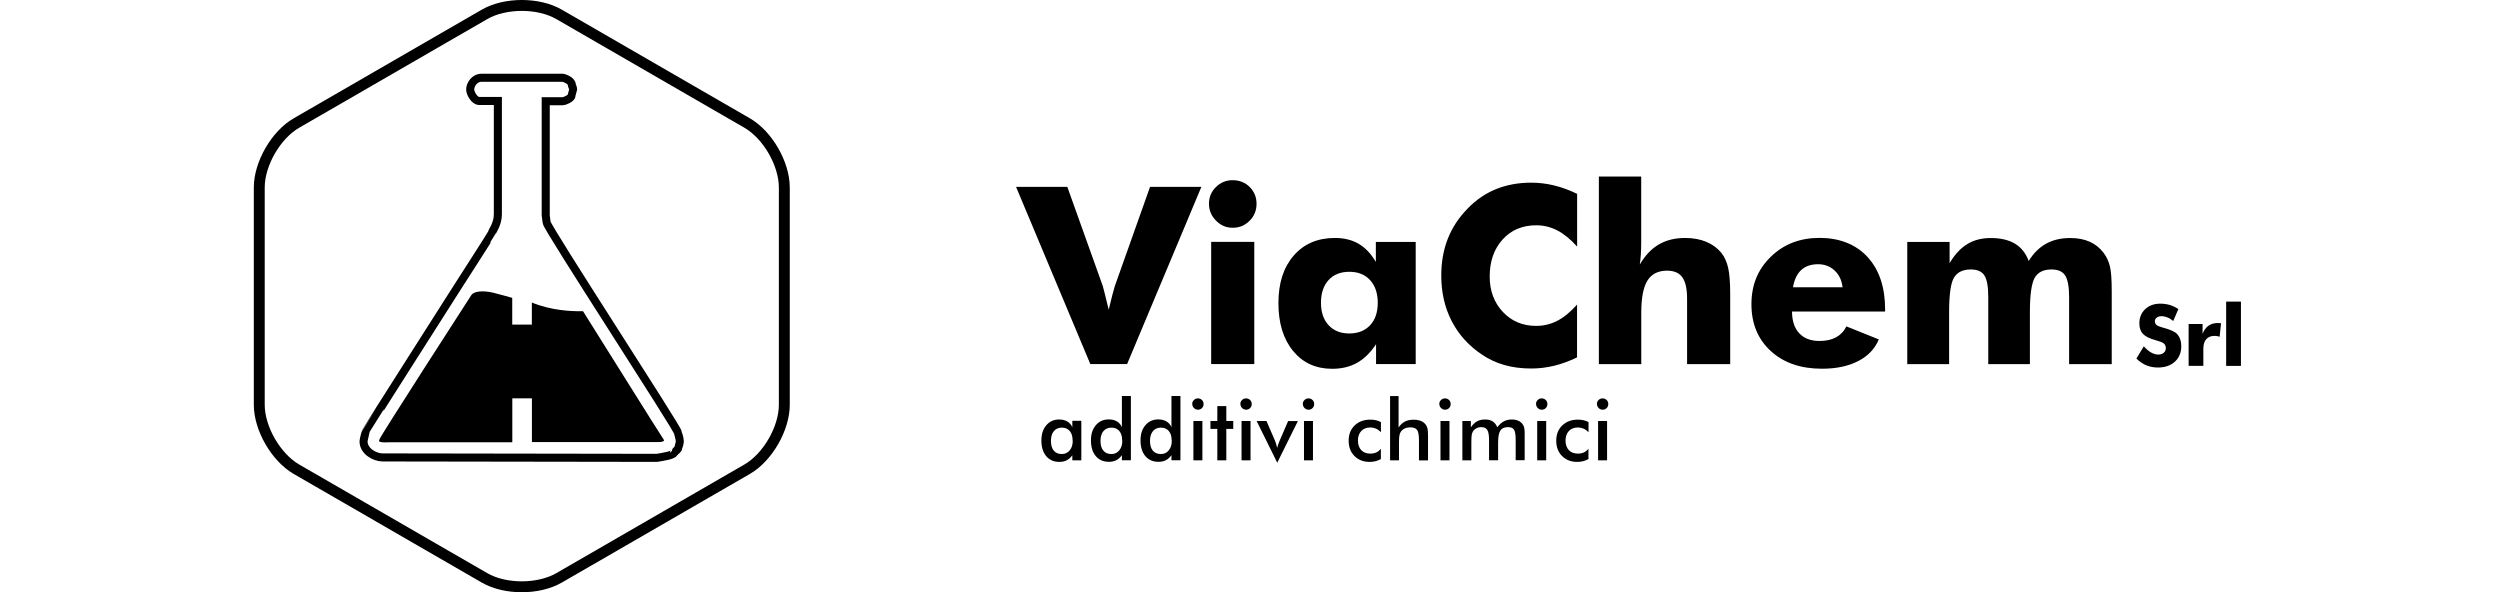 <?xml version="1.0" encoding="UTF-8"?>
<svg xmlns="http://www.w3.org/2000/svg" id="Livello_1" data-name="Livello 1" viewBox="0 0 353.11 83.65">
  <defs>
    <style>
      .cls-1, .cls-2, .cls-3, .cls-4 {
        fill: none;
      }

      .cls-2, .cls-5 {
        fill-rule: evenodd;
      }

      .cls-3 {
        stroke-width: 1.14px;
      }

      .cls-3, .cls-4 {
        stroke: #000;
        stroke-miterlimit: 3.86;
      }

      .cls-4 {
        stroke-width: 1.54px;
      }
    </style>
  </defs>
  <rect class="cls-1" y=".77" width="353.11" height="82.11"></rect>
  <g>
    <g>
      <path class="cls-4" d="M110.78,57.17c0,3.36-2.36,7.44-5.26,9.11l-8.02,4.63c-2.91,1.68-7.62,4.4-10.52,6.08l-8.02,4.63c-2.91,1.68-7.62,1.68-10.52,0l-8.02-4.63c-2.91-1.68-7.62-4.4-10.52-6.08l-8.02-4.63c-2.91-1.68-5.26-5.76-5.26-9.11v-9.27c0-3.36,0-8.8,0-12.15v-9.27c0-3.36,2.36-7.44,5.26-9.11l8.02-4.63c2.91-1.68,7.62-4.4,10.52-6.08l8.02-4.63c2.91-1.68,7.62-1.68,10.52,0l8.02,4.63c2.91,1.68,7.62,4.4,10.52,6.08l8.02,4.63c2.91,1.68,5.26,5.76,5.26,9.11v9.27c0,3.36,0,8.8,0,12.15v9.27Z"></path>
      <path class="cls-2" d="M68.01,10.98h11.39c.31,0,1.36.43,1.36.97,0,.19.19.38.19.71,0,.04-.23.81-.23.84,0,.43-1.11.81-1.16.8h-2.48v16.13c0,.08.13.92.13,1,0,.7,18.52,29.07,18.52,29.63,0,.04.29.86.29,1.29,0,.27-.23.89-.23.97,0,.12-.61.63-.61.64,0,.33-1.7.6-2.41.71l-38.71-.06c-1.16,0-2.71-.89-2.71-2.27,0-.23.29-1.28.29-1.34,0-.08,12.95-20.4,12.95-20.4,0,0,4.89-7.6,4.89-7.68,0-.25.84-1.23.84-2.64V14.26h-2.63c-.71,0-1.28-1.13-1.28-1.61,0-.81.72-1.67,1.58-1.67Z"></path>
      <path class="cls-3" d="M68.01,10.98h11.39c.31,0,1.36.43,1.36.97,0,.19.19.38.19.71,0,.04-.23.81-.23.84,0,.43-1.11.81-1.16.8h-2.48v16.13c0,.08.13.92.13,1,0,.7,18.52,29.07,18.52,29.63,0,.04.29.86.29,1.29,0,.27-.23.89-.23.97,0,.12-.61.63-.61.64,0,.33-1.7.6-2.41.71l-38.71-.06c-1.16,0-2.71-.89-2.71-2.27,0-.23.29-1.28.29-1.34,0-.08,12.95-20.4,12.95-20.4,0,0,4.89-7.6,4.89-7.68,0-.25.84-1.23.84-2.64V14.26h-2.63c-.71,0-1.28-1.13-1.28-1.61,0-.81.72-1.67,1.58-1.67Z"></path>
      <path class="cls-5" d="M69.68,41.35c.33.06,2.67.72,2.67.72v3.78h2.77v-3.12c2.75,1.15,5.68,1.22,6.51,1.23h.72c.2.3,11.38,18.19,11.45,18.22-.02.28-.85.26-.93.26-.01,0-.08-.06-.03,0h-17.71s0-6.16,0-6.18h-2.77v6.21h-17.45c-1.86.1-1.29-.3-1.29-.45,0-.28,12.97-20.38,12.98-20.38.7-.77,2.48-.43,3.1-.29Z"></path>
    </g>
    <path class="cls-5" d="M154,51.42l-10.49-25.03h7.24l5.01,14c.05.15.14.5.28,1.07s.33,1.33.56,2.28c.18-.76.35-1.45.51-2.07s.28-1.04.36-1.28l4.97-14h7.25l-10.49,25.03h-5.2Z"></path>
    <path class="cls-5" d="M171.07,51.42v-17.26h6.09v17.26h-6.09ZM170.76,28.77c0-.92.33-1.71.98-2.35.66-.65,1.44-.97,2.37-.97s1.76.32,2.4.96c.64.64.97,1.43.97,2.37s-.33,1.75-.98,2.4c-.66.66-1.45.99-2.39.99s-1.7-.34-2.36-1.01c-.66-.67-.99-1.47-.99-2.39Z"></path>
    <path class="cls-5" d="M199.96,34.16v17.26h-5.6v-2.8c-.8,1.2-1.69,2.07-2.69,2.63-1,.56-2.17.84-3.51.84-2.3,0-4.14-.84-5.52-2.52-1.38-1.68-2.07-3.93-2.07-6.76s.72-5.05,2.16-6.71,3.38-2.49,5.82-2.49c1.3,0,2.42.28,3.36.83.94.55,1.75,1.41,2.42,2.56v-2.83h5.63ZM194.6,42.77c0-1.34-.36-2.41-1.08-3.2-.72-.79-1.7-1.18-2.94-1.18s-2.22.39-2.93,1.17c-.71.78-1.07,1.85-1.07,3.2s.36,2.4,1.08,3.18c.72.77,1.69,1.16,2.92,1.16s2.22-.39,2.94-1.16c.72-.77,1.08-1.83,1.08-3.18Z"></path>
    <path class="cls-5" d="M222.76,27.37v7.46c-.93-1.04-1.87-1.8-2.79-2.28-.93-.48-1.92-.73-2.98-.73-1.96,0-3.55.67-4.76,2.01-1.21,1.34-1.82,3.08-1.82,5.23,0,2,.62,3.67,1.85,4.99,1.24,1.32,2.81,1.98,4.72,1.98,1.06,0,2.05-.24,2.98-.72.93-.48,1.86-1.24,2.79-2.29v7.46c-1.08.52-2.16.92-3.23,1.18-1.07.26-2.15.39-3.24.39-1.37,0-2.63-.16-3.78-.49-1.16-.32-2.22-.82-3.19-1.48-1.87-1.25-3.29-2.83-4.27-4.73-.98-1.9-1.47-4.04-1.47-6.43,0-1.91.31-3.65.93-5.22.62-1.57,1.56-2.99,2.81-4.26,1.18-1.22,2.52-2.13,4-2.73s3.14-.91,4.96-.91c1.09,0,2.17.13,3.24.39,1.07.26,2.15.66,3.23,1.18Z"></path>
    <path class="cls-5" d="M225.83,51.42v-26.49h5.98v9.3c0,.62-.02,1.19-.05,1.71s-.09,1-.15,1.42c.76-1.29,1.66-2.24,2.7-2.84,1.04-.6,2.27-.91,3.7-.91,1.12,0,2.11.18,2.98.54.87.36,1.58.88,2.13,1.55.46.58.78,1.29.97,2.12.19.83.29,2.08.29,3.73v9.88h-6.09v-9.25c0-1.38-.22-2.38-.67-3.01s-1.17-.94-2.16-.94c-1.26,0-2.19.47-2.77,1.4-.58.93-.87,2.45-.87,4.55v7.25h-5.98Z"></path>
    <path class="cls-5" d="M266.23,44h-13.12c.01,1.33.35,2.36,1.03,3.08.67.72,1.63,1.08,2.86,1.08.92,0,1.7-.17,2.34-.52.63-.35,1.12-.86,1.45-1.54l4.58,1.84c-.55,1.32-1.52,2.35-2.91,3.06-1.39.72-3.1,1.08-5.11,1.08-3.01,0-5.42-.83-7.24-2.5-1.82-1.67-2.73-3.87-2.73-6.61s.91-4.92,2.73-6.7c1.82-1.78,4.12-2.67,6.9-2.67s5.11.9,6.77,2.7c1.65,1.8,2.48,4.27,2.48,7.4v.29ZM260.25,40.57c-.11-.98-.49-1.77-1.12-2.36s-1.41-.89-2.34-.89c-.99,0-1.78.27-2.37.81s-.98,1.36-1.17,2.44h7Z"></path>
    <path class="cls-5" d="M292.25,51.42v-9.42c0-1.49-.19-2.53-.56-3.09-.37-.57-1.01-.85-1.93-.85-1.14,0-1.94.4-2.38,1.19s-.67,2.41-.67,4.86v7.32h-5.88v-9.42c0-1.52-.18-2.55-.55-3.11-.36-.56-1-.84-1.91-.84-1.14,0-1.93.39-2.39,1.17-.46.78-.68,2.41-.68,4.88v7.32h-5.91v-17.26h5.98v3c.72-1.22,1.55-2.12,2.49-2.69.94-.58,2.05-.86,3.32-.86,1.4,0,2.55.27,3.44.81s1.53,1.36,1.92,2.44c.67-1.1,1.49-1.91,2.46-2.45.97-.54,2.11-.8,3.42-.8,1.04,0,1.94.17,2.73.52s1.43.87,1.96,1.56c.42.55.72,1.19.9,1.91.18.73.26,1.91.26,3.56v10.26h-6.02Z"></path>
    <path class="cls-5" d="M302.8,48.91c.35.39.69.69,1.03.88.34.19.67.29,1.01.29.31,0,.57-.08.77-.25.2-.17.3-.38.3-.64,0-.28-.09-.5-.26-.66s-.57-.31-1.18-.48c-.84-.23-1.44-.52-1.78-.88-.35-.36-.52-.86-.52-1.49,0-.82.27-1.49.82-2.01.55-.52,1.26-.78,2.14-.78.47,0,.92.06,1.35.19.42.13.83.32,1.2.58l-.73,1.68c-.27-.23-.54-.4-.82-.51s-.56-.17-.83-.17-.51.07-.68.2c-.18.13-.26.31-.26.52s.08.39.23.52c.15.13.45.25.89.37.03,0,.06.02.11.03.95.26,1.58.54,1.88.85.2.21.36.46.46.76.11.3.16.62.16.98,0,.91-.3,1.64-.9,2.19-.6.55-1.4.83-2.39.83-.6,0-1.14-.1-1.63-.3-.49-.2-.96-.52-1.42-.96l1.05-1.74Z"></path>
    <path class="cls-5" d="M309.13,51.68v-5.92h1.97v1.39c.2-.51.48-.89.83-1.14.35-.25.78-.38,1.28-.38.08,0,.17,0,.25,0s.17.02.25.03l-.2,1.9c-.12-.04-.25-.07-.37-.09-.12-.02-.24-.03-.35-.03-.51,0-.9.16-1.17.47-.27.31-.41.75-.41,1.32v2.45h-2.08Z"></path>
    <rect x="314.43" y="42.6" width="2.09" height="9.08"></rect>
    <path class="cls-5" d="M151.5,62.22c0-.57-.13-1.02-.4-1.34-.27-.32-.64-.48-1.12-.48s-.86.17-1.13.5c-.28.33-.41.79-.41,1.38s.13,1.05.4,1.37c.27.32.64.48,1.13.48.46,0,.83-.17,1.12-.52.29-.35.43-.81.43-1.37ZM152.73,65.02h-1.27v-.72c-.23.32-.49.56-.79.71-.3.16-.65.23-1.04.23-.79,0-1.4-.27-1.86-.81-.45-.54-.68-1.27-.68-2.21s.23-1.6.69-2.15c.46-.54,1.06-.82,1.81-.82.45,0,.84.09,1.16.28.32.19.56.46.71.82v-.91h1.27v5.56Z"></path>
    <path class="cls-5" d="M158.46,55.93h1.27v9.08h-1.27v-.72c-.23.32-.49.56-.79.71s-.65.23-1.04.23c-.79,0-1.4-.27-1.86-.81-.45-.54-.68-1.27-.68-2.21s.23-1.6.69-2.15c.46-.54,1.06-.82,1.81-.82.45,0,.84.09,1.16.28.32.19.56.46.71.82v-4.43ZM158.5,62.22c0-.57-.13-1.02-.4-1.34-.27-.32-.64-.48-1.12-.48s-.86.17-1.13.5c-.28.33-.41.79-.41,1.38s.13,1.05.4,1.37c.27.32.64.48,1.13.48s.83-.17,1.12-.52c.29-.35.43-.8.43-1.38Z"></path>
    <path class="cls-5" d="M165.46,55.93h1.27v9.08h-1.27v-.72c-.23.32-.49.56-.79.71-.3.16-.65.23-1.04.23-.79,0-1.4-.27-1.86-.81-.45-.54-.68-1.27-.68-2.21s.23-1.6.69-2.15c.46-.54,1.06-.82,1.81-.82.45,0,.84.09,1.16.28.32.19.56.46.71.82v-4.43ZM165.49,62.22c0-.57-.13-1.02-.4-1.34-.27-.32-.64-.48-1.12-.48s-.86.17-1.13.5-.41.79-.41,1.38.13,1.05.4,1.37c.27.32.64.48,1.13.48s.83-.17,1.12-.52c.29-.35.43-.8.43-1.38Z"></path>
    <path class="cls-5" d="M168.56,65.02v-5.56h1.27v5.56h-1.27ZM168.39,57.06c0-.22.08-.4.24-.56s.35-.23.57-.23.42.08.57.23c.15.15.23.34.23.57s-.08.42-.23.57c-.15.15-.34.23-.56.23s-.41-.08-.57-.24-.24-.35-.24-.57Z"></path>
    <polygon class="cls-5" points="171.94 65.02 171.94 60.58 170.97 60.58 170.97 59.46 171.94 59.46 171.94 57.36 173.21 57.36 173.21 59.46 174.19 59.46 174.19 60.58 173.21 60.58 173.21 65.02 171.94 65.02"></polygon>
    <path class="cls-5" d="M175.36,65.02v-5.56h1.27v5.56h-1.27ZM175.19,57.06c0-.22.08-.4.24-.56.16-.16.35-.23.57-.23s.42.08.57.23c.15.15.23.34.23.57s-.08.42-.23.57c-.15.15-.34.23-.56.23s-.41-.08-.57-.24c-.16-.16-.24-.35-.24-.57Z"></path>
    <path class="cls-5" d="M180.4,65.35l-2.91-5.89h1.39l1.21,2.8c.04.09.09.21.14.39.05.17.11.38.17.62.04-.17.08-.34.14-.5s.12-.33.19-.5l1.21-2.8h1.38l-2.92,5.89Z"></path>
    <path class="cls-5" d="M184.18,65.02v-5.56h1.27v5.56h-1.27ZM184.01,57.06c0-.22.08-.4.24-.56.16-.16.35-.23.57-.23s.42.08.57.23c.15.15.23.34.23.57s-.08.42-.23.57c-.15.15-.34.23-.56.23s-.41-.08-.57-.24c-.16-.16-.24-.35-.24-.57Z"></path>
    <path class="cls-5" d="M195.04,61.04c-.2-.21-.42-.38-.68-.49-.26-.11-.54-.17-.84-.17-.52,0-.94.17-1.25.5s-.47.78-.47,1.34.16,1.03.47,1.36c.31.33.75.49,1.3.49.31,0,.58-.06.83-.17s.45-.29.64-.52v1.46c-.23.13-.49.23-.75.3-.27.07-.55.1-.85.1-.87,0-1.58-.28-2.13-.83-.55-.55-.82-1.27-.82-2.16s.28-1.62.85-2.16c.57-.55,1.31-.82,2.23-.82.29,0,.55.03.8.09.24.06.47.14.68.26v1.43Z"></path>
    <path class="cls-5" d="M196.34,65.02v-9.08h1.2v4.44c.25-.38.55-.66.9-.84.34-.18.76-.26,1.25-.26.41,0,.77.07,1.06.2.29.13.52.33.68.58.1.15.17.33.21.53.04.2.06.56.06,1.07v3.37h-1.28v-2.85c0-.73-.09-1.22-.27-1.46s-.49-.36-.95-.36c-.3,0-.56.05-.79.16s-.42.26-.55.46c-.09.13-.16.3-.2.51-.04.21-.06.54-.06,1v2.53h-1.27Z"></path>
    <path class="cls-5" d="M203.46,65.02v-5.56h1.27v5.56h-1.27ZM203.29,57.06c0-.22.08-.4.24-.56.16-.16.35-.23.57-.23s.42.08.57.23c.15.15.23.34.23.57s-.08.42-.23.57c-.15.15-.34.23-.56.23s-.41-.08-.57-.24c-.16-.16-.24-.35-.24-.57Z"></path>
    <path class="cls-5" d="M207.82,65.02h-1.27v-5.56h1.2v.91c.25-.39.54-.67.86-.85s.7-.27,1.14-.27.79.09,1.08.27c.29.18.5.46.65.83.29-.38.6-.66.93-.84.33-.18.71-.26,1.13-.26.37,0,.69.07.96.2.27.13.49.33.64.59.07.12.12.27.16.43.03.17.05.41.05.72v3.81h-1.27v-2.85c0-.75-.08-1.24-.24-1.47-.16-.24-.44-.35-.85-.35-.5,0-.86.16-1.07.48-.21.32-.32.88-.32,1.67v2.53h-1.28v-2.85c0-.69-.08-1.16-.25-1.43-.17-.27-.45-.4-.86-.4-.25,0-.48.06-.69.17-.21.11-.37.27-.49.47-.08.13-.13.29-.16.47-.03.19-.05.53-.05,1.04v2.53Z"></path>
    <path class="cls-5" d="M217.12,65.02v-5.56h1.27v5.56h-1.27ZM216.95,57.06c0-.22.08-.4.24-.56s.35-.23.57-.23.42.08.57.23c.15.15.23.34.23.57s-.08.42-.23.57c-.15.15-.34.23-.56.23s-.41-.08-.57-.24-.24-.35-.24-.57Z"></path>
    <path class="cls-5" d="M224.36,61.04c-.2-.21-.42-.38-.68-.49-.26-.11-.54-.17-.84-.17-.52,0-.94.17-1.25.5-.31.34-.47.78-.47,1.34s.16,1.03.47,1.36c.31.33.75.49,1.3.49.31,0,.58-.06.83-.17.24-.11.45-.29.64-.52v1.46c-.23.13-.49.23-.75.3-.27.07-.55.1-.85.1-.87,0-1.58-.28-2.13-.83-.55-.55-.82-1.27-.82-2.16s.28-1.62.85-2.16c.57-.55,1.31-.82,2.23-.82.29,0,.55.03.8.09.24.06.47.14.68.26v1.43Z"></path>
    <path class="cls-5" d="M225.72,65.02v-5.56h1.27v5.56h-1.27ZM225.55,57.06c0-.22.08-.4.24-.56s.35-.23.57-.23.42.08.57.23c.15.15.23.34.23.57s-.08.42-.23.57c-.15.15-.34.23-.56.23s-.41-.08-.57-.24-.24-.35-.24-.57Z"></path>
  </g>
</svg>
